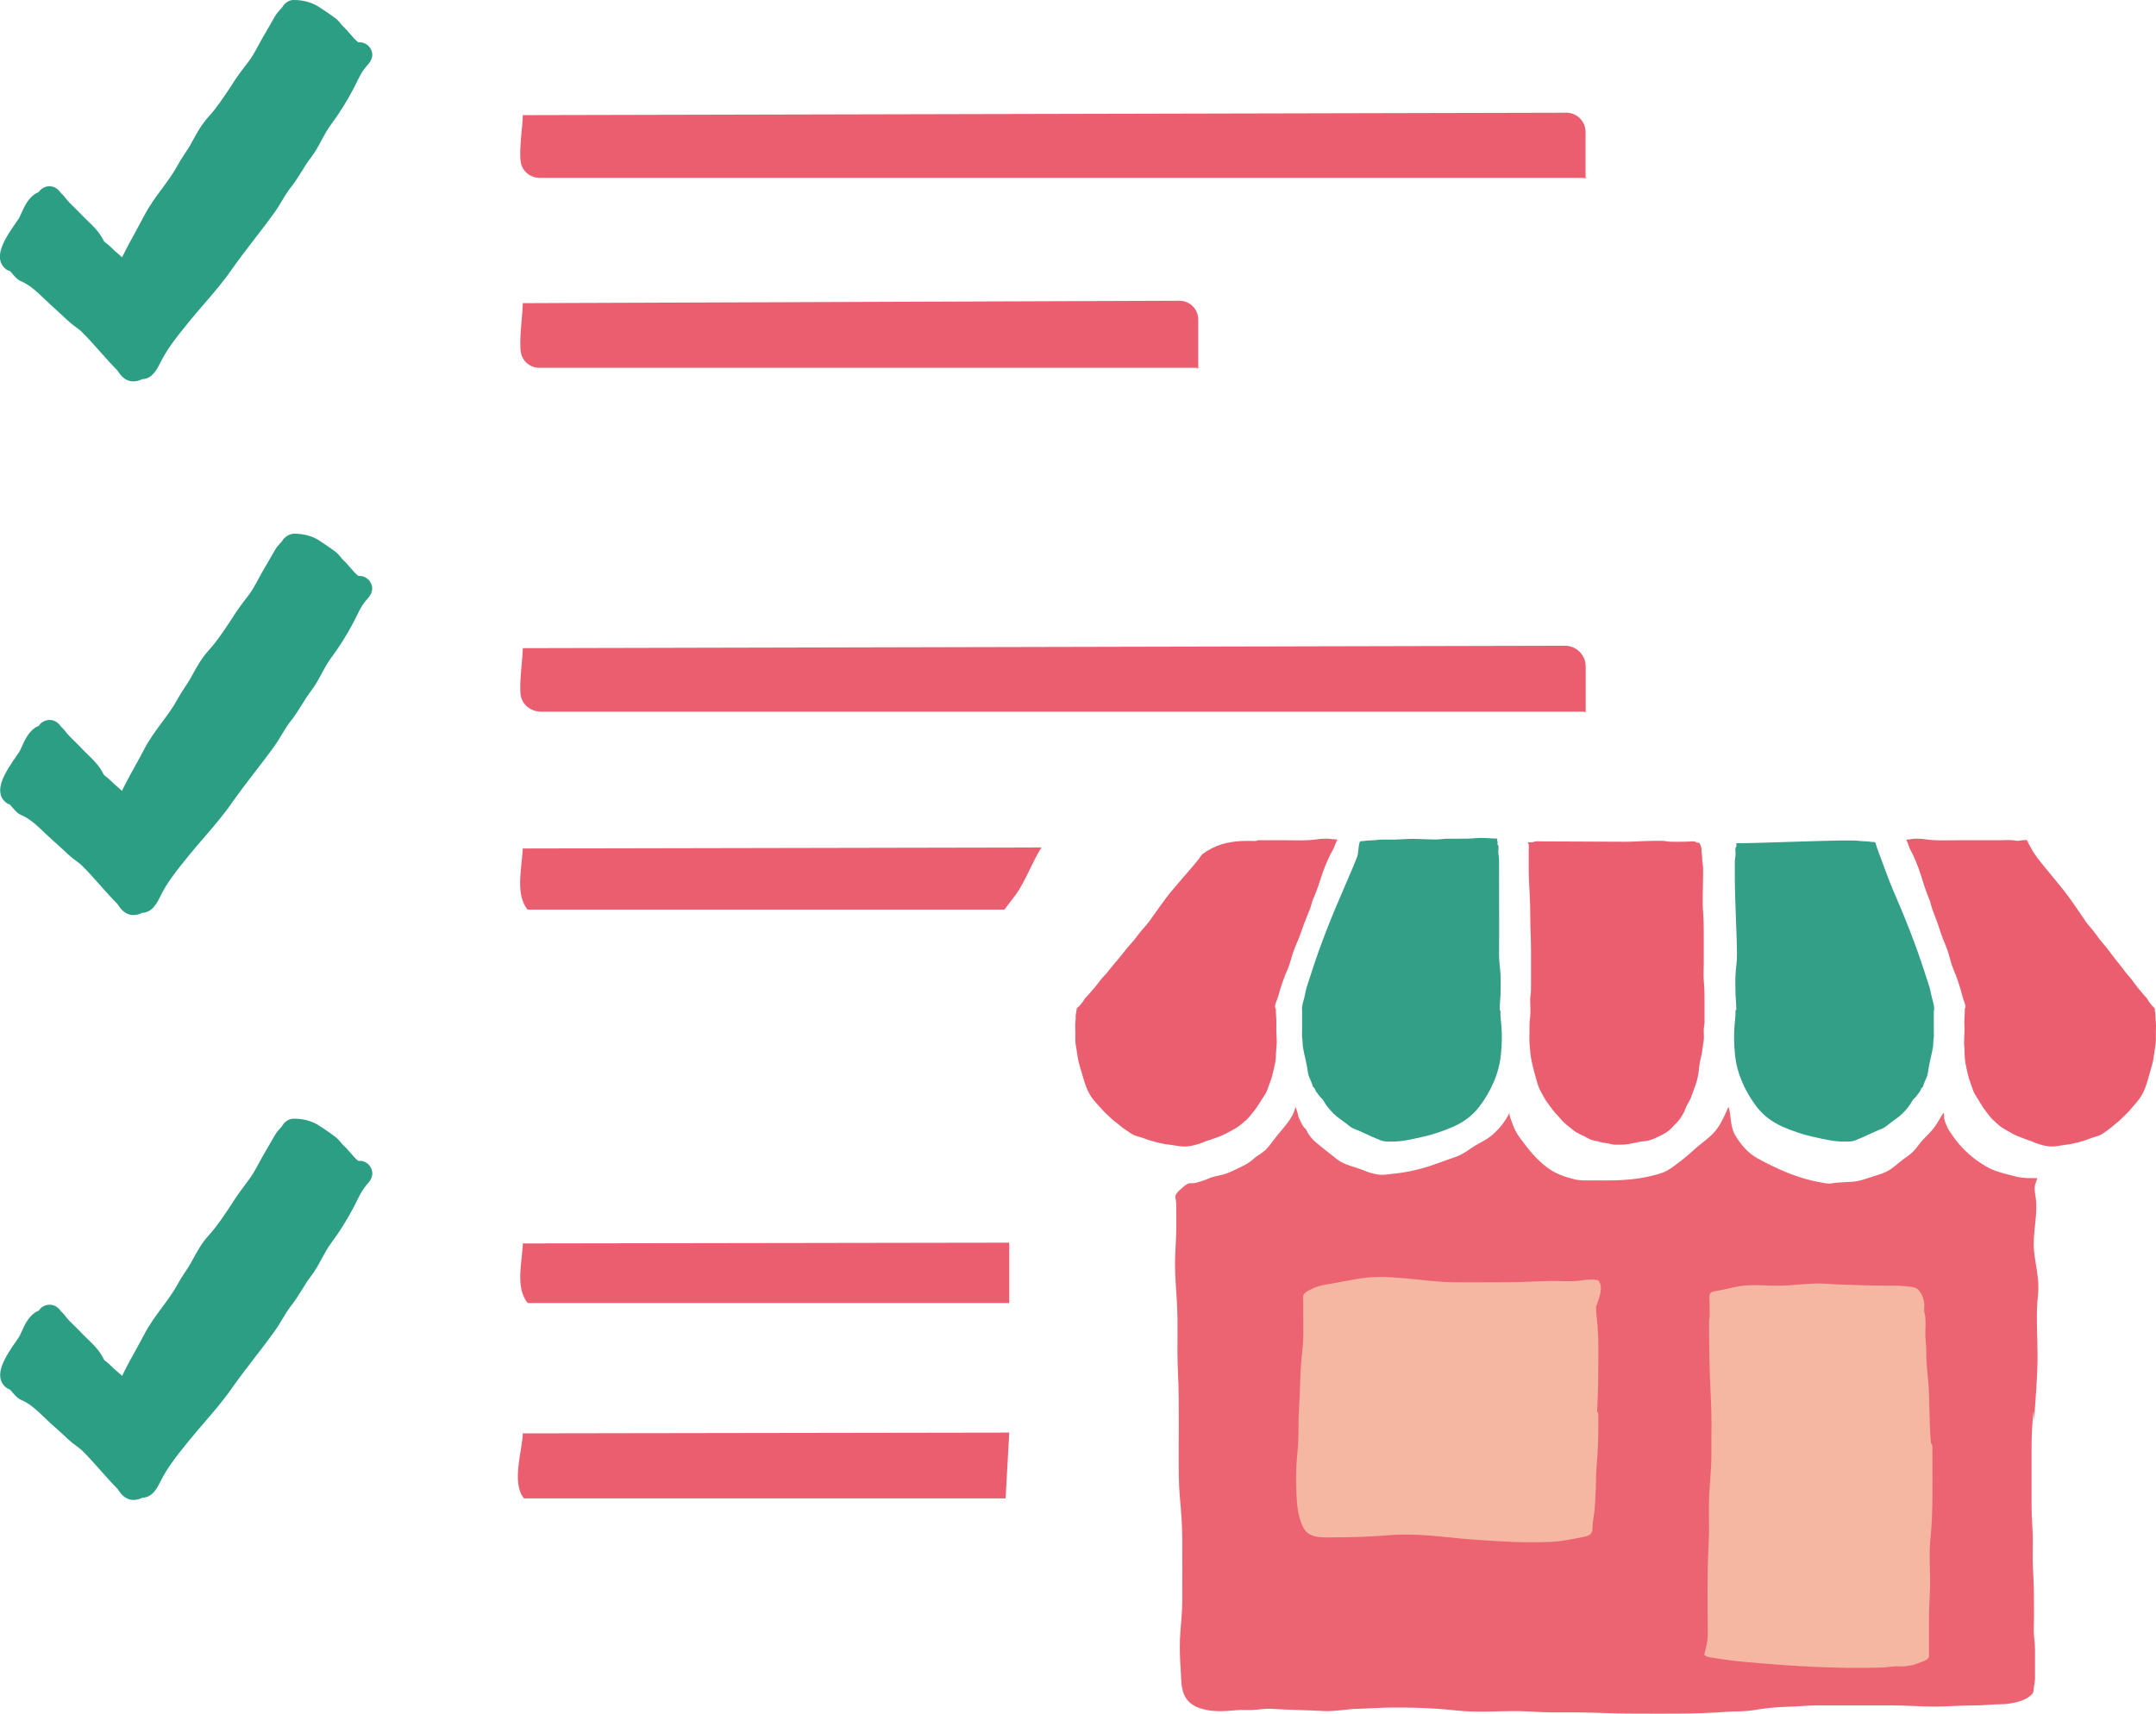<?xml version="1.0" encoding="UTF-8"?><svg id="a" xmlns="http://www.w3.org/2000/svg" viewBox="0 0 170 135.16"><defs><style>.b{fill:#339f86;}.b,.c,.d,.e,.f{stroke-width:0px;}.c{fill:#2c9e84;}.d{fill:#ec6372;}.e{fill:#ea5e70;}.f{fill:#f5b6a2;}</style></defs><path class="e" d="M41.23,9.08v-.13c-.01,1-.32,2.85-.17,3.83.11.73.77,1.25,1.5,1.25h82.69c.01-.05-.39.09-.38.04l.15-.04v-3.62c0-.84-.68-1.53-1.53-1.52l-82.28.19Z"/><path class="e" d="M41.23,23.91v-.13c-.01,1.01-.32,3.02-.16,4.01.12.71.74,1.22,1.46,1.22h52.18c.01-.05-.39.09-.38.04l.15-.04v-3.81c0-.82-.66-1.48-1.48-1.48l-51.77.19Z"/><path class="e" d="M41.23,51.12v-.13c-.01.97-.3,2.84-.18,3.8.1.78.81,1.34,1.6,1.34h82.61c.01-.05-.39.09-.38.04l.15-.04v-3.57c0-.9-.73-1.63-1.63-1.63l-82.17.19Z"/><path class="e" d="M80.08,70.58c.74-1,1.36-2.7,2.04-3.74l-40.9.08v-.13c-.02,1.45-.65,3.71.38,4.95h37.6c.29-.39.59-.77.88-1.16Z"/><path class="c" d="M.77,21.36c.05.06.11.13.17.19.23.27.44.52.76.65.65.27,1.28.87,1.88,1.45l.15.14c.26.25.53.5.8.74.26.24.53.48.79.73.21.2.43.37.66.54.16.12.32.23.46.37.49.48.94.99,1.42,1.53.45.5.91,1.03,1.4,1.52l.05.08c.17.25.53.78,1.2.78h.02c.3,0,.52-.1.66-.17.39-.02.69-.17.97-.51.21-.25.33-.5.48-.79.54-1.1,1.32-2.07,2.15-3.09l.07-.09c.39-.48.79-.95,1.2-1.42.75-.87,1.53-1.77,2.2-2.74.57-.81,1.19-1.62,1.8-2.41.53-.68,1.06-1.37,1.56-2.07.23-.31.42-.64.62-.97.23-.38.44-.73.7-1.05.34-.43.61-.87.88-1.3.21-.35.43-.69.68-1.02.36-.47.63-.96.88-1.44.23-.42.44-.81.7-1.16.67-.9,1.25-1.82,1.82-2.91.07-.14.15-.29.22-.44.2-.41.41-.84.66-1.13.03-.03.05-.06.07-.09l.09-.1c.21-.23.63-.72.28-1.34-.19-.34-.58-.54-.96-.5-.17-.1-.49-.47-.65-.66-.19-.22-.37-.43-.53-.57-.06-.05-.11-.12-.16-.18-.12-.15-.27-.34-.5-.51-.25-.19-.51-.37-.77-.54-.13-.09-.26-.17-.39-.26C24.7.22,23.96,0,23.17,0c-.36-.02-.73.24-.91.56-.02.04-.11.14-.17.2-.13.14-.29.32-.42.55l-1,1.73c-.11.2-.22.4-.33.6-.13.25-.27.49-.41.73-.19.31-.41.6-.64.89-.19.24-.37.49-.55.74-.18.26-.35.52-.52.79-.58.87-1.12,1.7-1.78,2.42-.55.61-.91,1.27-1.26,1.91l-.12.22c-.15.28-.33.54-.5.8-.21.31-.41.63-.59.96-.33.61-.75,1.17-1.19,1.77-.5.67-1.01,1.37-1.42,2.16-.23.44-.47.88-.71,1.32-.29.53-.58,1.05-.85,1.59-.02.04-.05.11-.1.21-.02.05-.05.1-.07.15-.12-.12-.25-.23-.38-.34-.16-.14-.33-.28-.48-.44-.12-.12-.25-.23-.38-.33-.06-.05-.12-.09-.17-.14-.02-.03-.08-.12-.11-.19-.04-.08-.09-.16-.14-.24-.29-.47-.67-.83-1.01-1.16-.14-.14-.29-.27-.42-.41-.19-.21-.4-.41-.61-.62-.3-.29-.59-.57-.81-.87-.09-.12-.21-.24-.33-.35h0c-.07-.11-.16-.21-.27-.3-.36-.29-.88-.3-1.25,0-.09.07-.17.16-.23.25-.11.04-.22.09-.33.17-.53.39-.8.98-1.01,1.45-.07.16-.14.31-.21.44-.03.05-.09.14-.17.25-.87,1.25-1.94,2.81-.9,3.72.1.09.22.15.34.19Z"/><path class="c" d="M28.26,45.42c-.17-.1-.49-.47-.65-.66-.19-.22-.37-.43-.53-.57-.06-.05-.11-.12-.16-.18-.12-.15-.27-.34-.49-.51-.25-.19-.51-.37-.77-.54-.13-.09-.26-.17-.4-.27-.55-.39-1.29-.6-2.09-.6-.36.03-.73.24-.91.56-.02.04-.11.14-.17.2-.13.14-.29.32-.42.55l-1,1.73c-.11.2-.22.4-.33.6-.13.25-.27.49-.41.73-.19.31-.41.6-.64.89-.19.25-.37.49-.55.75-.18.26-.35.52-.52.79-.58.87-1.12,1.7-1.78,2.42-.55.61-.91,1.27-1.26,1.9l-.12.22c-.15.28-.33.54-.5.8-.21.31-.41.63-.59.96-.33.61-.75,1.17-1.19,1.77-.5.67-1.01,1.36-1.42,2.15-.23.45-.48.89-.72,1.33-.29.52-.58,1.05-.85,1.58-.02.04-.05.11-.1.21-.02.05-.05.1-.07.15-.12-.12-.25-.23-.38-.34-.16-.14-.33-.28-.48-.44-.12-.12-.25-.23-.38-.33-.06-.05-.12-.09-.17-.14-.02-.03-.08-.12-.11-.19-.04-.08-.09-.16-.14-.24-.29-.47-.67-.83-1.01-1.16-.14-.14-.29-.27-.41-.41-.2-.21-.4-.42-.61-.62-.3-.29-.59-.57-.8-.86-.09-.12-.21-.24-.33-.35h0c-.07-.12-.16-.21-.27-.3-.36-.29-.88-.29-1.25,0-.09.07-.17.16-.22.25-.11.04-.22.09-.33.17-.53.39-.79.98-1,1.45-.07.16-.14.31-.22.44-.03.05-.1.14-.17.25-.86,1.25-1.94,2.81-.9,3.71.1.09.22.15.34.19.05.06.11.13.17.19.23.27.44.52.76.65.65.27,1.28.87,1.88,1.45l.15.14c.26.25.53.49.8.73.27.24.53.48.79.73.21.2.43.37.66.54.16.12.32.23.46.37.49.48.94.99,1.42,1.53.45.5.91,1.03,1.4,1.52l.05.08c.17.25.53.78,1.2.78h.02c.3,0,.52-.1.65-.17.39-.02.69-.17.97-.51.21-.25.34-.51.48-.8.54-1.1,1.32-2.07,2.15-3.09l.07-.09c.39-.48.79-.95,1.2-1.42.75-.87,1.53-1.77,2.2-2.74.57-.81,1.19-1.62,1.79-2.4.53-.69,1.06-1.37,1.57-2.08.23-.32.43-.64.62-.97.23-.38.44-.73.7-1.05.34-.43.61-.87.88-1.3.21-.35.43-.69.68-1.02.36-.47.63-.96.88-1.44.23-.42.44-.81.7-1.16.67-.9,1.25-1.82,1.82-2.9.07-.14.15-.29.22-.44.2-.41.41-.84.66-1.13.03-.03.05-.06.07-.09l.09-.1c.19-.21.63-.71.27-1.34-.19-.34-.57-.54-.96-.5Z"/><path class="c" d="M28.26,91.56c-.17-.1-.49-.47-.65-.66-.19-.22-.37-.43-.53-.56-.06-.05-.11-.12-.16-.18-.12-.15-.28-.34-.5-.51-.24-.19-.5-.37-.76-.54-.13-.09-.27-.18-.4-.27-.71-.5-1.53-.61-2.1-.61-.37,0-.73.24-.9.56-.02.04-.11.14-.17.2-.13.14-.29.32-.42.55l-1,1.73c-.11.2-.22.4-.33.6-.13.24-.26.49-.41.72-.19.31-.41.6-.63.89-.19.25-.37.49-.55.75-.18.26-.35.52-.52.79-.58.87-1.12,1.7-1.78,2.42-.55.61-.91,1.27-1.26,1.91l-.12.22c-.15.28-.33.54-.5.8-.21.31-.41.63-.59.96-.33.61-.75,1.17-1.19,1.77-.5.67-1.01,1.36-1.42,2.15-.23.45-.48.89-.72,1.33-.29.52-.58,1.05-.85,1.58-.02.04-.05.11-.1.21-.02.05-.05.1-.07.15-.12-.12-.25-.23-.38-.34-.16-.14-.33-.28-.48-.44-.12-.12-.25-.23-.38-.34-.06-.05-.12-.09-.17-.14-.02-.03-.08-.12-.11-.2-.04-.08-.09-.16-.14-.24-.29-.47-.67-.83-1-1.15-.14-.14-.29-.27-.42-.41-.19-.21-.4-.42-.61-.62-.3-.29-.59-.57-.81-.87-.08-.12-.21-.24-.33-.35h0c-.07-.12-.16-.21-.27-.3-.36-.29-.88-.29-1.25,0-.09.07-.17.16-.22.25-.11.04-.22.09-.33.17-.53.39-.8.98-1.01,1.45-.07.16-.14.31-.21.44-.03.05-.09.14-.17.25-.87,1.25-1.94,2.81-.9,3.72.1.09.22.15.34.19.05.06.11.13.17.19.23.27.44.52.76.65.66.28,1.28.87,1.88,1.45l.15.14c.26.25.52.49.79.72.27.24.54.49.8.74.21.2.43.37.66.54.16.12.32.23.47.37.49.48.94.99,1.42,1.53.45.5.91,1.03,1.4,1.52l.05.08c.17.25.53.78,1.2.78h.02c.3,0,.52-.1.66-.17.39-.02.69-.17.97-.51.21-.25.33-.5.48-.79.54-1.1,1.32-2.07,2.15-3.09l.07-.09c.39-.48.79-.94,1.19-1.41.75-.87,1.53-1.77,2.21-2.75.57-.81,1.19-1.62,1.8-2.41.53-.68,1.06-1.37,1.56-2.07.23-.32.43-.64.62-.97.23-.38.44-.73.69-1.05.34-.43.61-.87.88-1.3.21-.35.43-.7.68-1.02.36-.47.62-.96.88-1.44.23-.42.44-.81.7-1.16.67-.9,1.25-1.82,1.82-2.9.07-.14.15-.29.22-.44.2-.41.42-.84.66-1.13.03-.03.05-.06.07-.1l.09-.1c.19-.21.63-.71.27-1.34-.19-.34-.56-.54-.96-.5Z"/><path class="e" d="M79.58,98.01l-38.35.06v-.13c-.02,1.45-.65,3.59.38,4.83h37.97v-4.76Z"/><path class="e" d="M79.58,112.99l-38.35.06v-.13c-.02,1.45-.94,4.02.09,5.26h37.97l.29-5.19Z"/><path class="e" d="M84.9,79.58c-.03.14-.04.29-.07.43s0,.28-.02.42c-.05.32-.02.67-.02,1,0,.2,0,.41,0,.61,0,.26.06.51.1.77.04.29.08.56.14.85.08.37.2.74.31,1.1.19.68.4,1.38.85,1.94.16.2.33.39.5.58.2.22.39.44.62.64.19.16.35.35.55.5.15.11.3.23.44.35.16.13.32.26.5.37.22.14.41.3.65.4.27.11.57.16.84.27s.57.2.87.27c.24.05.47.12.71.16.29.04.59.07.88.12.35.06.66.09,1.01.04.28-.04.55-.11.83-.2.13-.04.24-.09.36-.14.16-.07.33-.12.5-.17.25-.09.5-.18.75-.27.3-.12.58-.27.87-.43.22-.12.44-.24.64-.39s.39-.32.57-.48c.2-.18.36-.4.53-.61.36-.42.61-.91.92-1.36.12-.17.18-.35.25-.54.09-.24.18-.48.26-.72.09-.27.14-.54.21-.82.06-.25.12-.53.14-.79.02-.23.03-.46.04-.7,0-.18.04-.36.04-.55,0-.46-.05-.93-.03-1.39.02-.42-.04-.84-.04-1.27-.35,0-.76.03-1.1.07-.55.06-1.09.14-1.65.14-.42,0-.83.03-1.25.03s-.86-.04-1.29-.06c-.38-.02-.76,0-1.14-.01-.54-.03-1.09-.06-1.63-.06-.5,0-1.01.02-1.51-.02-.37-.03-.74,0-1.1-.05-.39-.05-.78-.07-1.17-.07-.67,0-1.34,0-2.01,0-.24,0-.46-.01-.7-.03-.14-.01-.26-.03-.4-.03s-.28,0-.42,0c-.11,0-.23.12-.34.1Z"/><path class="e" d="M105.08,66.19c-.38-.08-.87-.04-1.26.01-.83.12-1.69.07-2.53.07h-2.11c-.07.04-.15.07-.25.06-.86-.03-1.73,0-2.57.25-.57.17-1.09.45-1.56.79-.25.36-.52.7-.82,1.04-.51.58-1.01,1.17-1.51,1.76-.66.78-1.21,1.62-1.81,2.44-.18.25-.38.47-.58.7-.23.26-.42.54-.64.81-.17.21-.36.4-.53.61-.24.31-.5.62-.75.93-.23.28-.48.55-.7.84-.18.25-.4.46-.6.69-.17.2-.31.42-.48.62-.15.18-.31.35-.46.53-.1.13-.22.24-.33.36-.1.11-.15.25-.25.36-.08.09-.14.19-.22.27-.06.07-.23.17-.23.27.11.02.22,0,.33.04.49.12,1,.12,1.5.16.58.05,1.16.14,1.74.18.72.05,1.44.15,2.16.14.69,0,1.4.04,2.09.1.67.06,1.35.08,2.02.1.57.02,1.13.05,1.7.05.4,0,.81,0,1.21,0,.28,0,.54-.06.82-.05.18,0,.36,0,.54,0,.28,0,.61.04.88-.01.18-.04.36-.14.46-.29.07-.1.15-.2.19-.31.05-.12.05-.24,0-.26,0-.31.17-.58.26-.88.2-.75.45-1.47.76-2.18.17-.39.26-.82.4-1.23.13-.39.29-.76.45-1.13.16-.39.28-.8.43-1.19.15-.39.31-.79.47-1.18.07-.17.1-.35.16-.52.06-.21.16-.4.24-.6.16-.41.31-.84.44-1.25.19-.61.44-1.24.72-1.82.13-.27.31-.52.4-.81.05-.15.12-.3.19-.44-.11-.03-.24-.01-.36-.04Z"/><path class="b" d="M102.67,79.64c0,.56,0,1.13,0,1.69,0,.19-.02.39.01.57.05.24.02.47.06.71.09.55.25,1.09.34,1.64.04.27.07.56.19.8.07.14.12.28.18.42.03.07.04.16.07.23.03.05.09.08.12.13.06.08.08.19.14.27.09.11.17.23.26.35s.21.2.29.32c.08.11.14.23.21.34.12.18.25.33.39.49.3.35.66.61,1.03.87.2.14.38.31.58.44.17.11.38.17.56.25.47.2.93.44,1.4.63.27.11.49.23.79.24.24,0,.48,0,.72,0,.71-.02,1.44-.21,2.14-.36.83-.18,1.67-.47,2.45-.81s1.51-.88,2.03-1.56c.92-1.21,1.58-2.64,1.72-4.17.07-.76.1-1.51.03-2.27-.03-.31-.07-.66-.08-.97,0-.1.03-.2-.06-.27-.08,0-.16-.05-.24-.07-.17-.04-.35-.05-.54-.08-.59-.07-1.19-.03-1.78-.03-2.04,0-4.1-.07-6.13.09-.92.07-1.85-.01-2.77.03-.41.02-.82.06-1.23.06-.32,0-.66.03-.98-.01-.57-.09-1.33.01-1.91.01Z"/><path class="b" d="M118.32,79.82h-.05c-.04-.13-.01-.29-.01-.41,0-.39.06-.77.06-1.16,0-.43.02-.86,0-1.29-.02-.57-.13-1.12-.12-1.69.02-2.12,0-4.24,0-6.36,0-.37,0-.75,0-1.12,0-.22-.06-.41-.06-.63,0-.13.04-.34,0-.47-.02-.05-.05-.06-.07-.11-.01-.06.04-.19,0-.23-.05-.05.03-.21-.03-.21-.49,0-1.12-.09-1.61-.04s-.98.05-1.48.05c-.26,0-.52,0-.79,0-.35,0-.69.07-1.04.06-.47,0-1.24-.05-1.7-.05s-.96.05-1.45.06c-.34,0-.68,0-1.02,0-.29,0-.55.06-.84.06-.2,0-.35.02-.55.05-.1.02-.26-.02-.33.06-.05.06-.02.06-.04.12-.08.24-.09.83-.18,1.07-.34.87-.72,1.73-1.09,2.59-.93,2.14-1.8,4.31-2.51,6.53-.13.39-.26.78-.38,1.17-.08.27-.12.55-.19.83-.05.2-.12.4-.15.6-.03.14-.06.35.04.46.05.06.12.11.18.18.12.15.31.25.49.32.29.12.6.14.9.17.49.04.98.08,1.46.14.78.08,1.57.05,2.36.06,1.14.01,2.27.08,3.41.05.84-.02,1.68-.05,2.53-.05.5,0,.98.05,1.48.07.2,0,.38,0,.57-.05.24-.06.55-.02.79-.01.43,0,.7-.2,1.42-.78Z"/><path class="e" d="M169.89,79.58c.03.14.04.29.06.43s0,.28.02.42c.05.32.02.67.02,1,0,.2,0,.41,0,.61,0,.26-.06.51-.09.77-.04.29-.08.56-.13.85-.08.37-.2.74-.3,1.1-.19.68-.38,1.38-.81,1.94-.15.2-.31.39-.48.58-.19.22-.37.44-.59.64-.18.16-.34.35-.52.5-.14.11-.28.23-.42.35-.15.13-.31.26-.47.37-.21.14-.39.3-.62.4-.26.11-.54.16-.8.27s-.55.2-.83.27c-.23.05-.45.12-.68.16-.28.04-.56.07-.84.12-.33.06-.63.09-.97.04-.27-.04-.53-.11-.79-.2-.12-.04-.23-.09-.35-.14-.16-.07-.32-.12-.47-.17-.24-.09-.48-.18-.71-.27-.29-.12-.56-.27-.83-.43-.21-.12-.42-.24-.61-.39s-.37-.32-.54-.48c-.19-.18-.34-.4-.51-.61-.34-.42-.58-.91-.88-1.36-.11-.17-.17-.35-.24-.54-.09-.24-.17-.48-.25-.72-.08-.27-.14-.54-.2-.82-.06-.25-.11-.53-.13-.79-.02-.23-.03-.46-.03-.7,0-.18-.04-.36-.03-.55,0-.46.05-.93.02-1.39-.02-.42.04-.84.04-1.27.33,0,.72.03,1.05.07.53.06,1.04.14,1.58.14.4,0,.79.03,1.19.03s.82-.04,1.23-.06c.36-.02.72,0,1.08-.01.52-.03,1.04-.06,1.55-.06.48,0,.96.02,1.44-.02.35-.03.7,0,1.05-.05.37-.05.74-.07,1.11-.07.64,0,1.28,0,1.92,0,.23,0,.44-.01.67-.03.13-.01.25-.03.38-.03s.27,0,.4,0c.11,0,.22.12.33.1Z"/><path class="e" d="M154.98,79.46c0-.31-.17-.58-.24-.88-.19-.75-.43-1.47-.73-2.18-.17-.39-.25-.82-.38-1.23s-.28-.76-.43-1.13-.27-.8-.41-1.19-.3-.79-.44-1.18c-.06-.17-.1-.35-.15-.52-.06-.21-.15-.4-.23-.6-.15-.41-.3-.84-.42-1.25-.18-.61-.42-1.24-.68-1.82-.13-.27-.29-.52-.38-.81-.04-.15-.11-.3-.18-.44.11-.03.23-.01.34-.04.37-.08.83-.04,1.2.01.79.12,1.61.07,2.41.07h2.35c.35,0,.71,0,1.06,0,.4,0,.85-.05,1.24.03.19.04.34,0,.53-.03.08,0,.31-.04.38,0,.05.03.05.07.07.12.06.17.18.35.26.5.3.56.69,1.03,1.09,1.52.49.58.96,1.17,1.44,1.76.63.78,1.16,1.62,1.73,2.44.17.25.36.47.56.7.22.26.4.54.61.81.16.21.35.4.51.61.23.31.47.62.71.93.22.28.45.55.66.84.18.25.38.46.57.69.16.2.3.42.46.62.14.18.3.35.44.53.1.13.21.24.32.36.09.11.15.25.24.36.07.09.13.19.21.27.06.07.22.17.22.27-.11.02-.21,0-.32.04-.47.12-.95.12-1.43.16-.55.05-1.1.14-1.66.18-.69.05-1.37.15-2.06.14s-1.34.04-2,.1-1.28.08-1.93.1c-.54.02-1.08.05-1.62.05-.39,0-.77,0-1.16,0-.26,0-.52-.06-.78-.05-.17,0-.34,0-.52,0-.27,0-.58.04-.84-.01-.17-.04-.34-.14-.44-.29-.06-.1-.14-.2-.19-.31-.05-.12-.04-.24,0-.26Z"/><path class="b" d="M152.48,79.64c0,.56,0,1.13,0,1.69,0,.19.02.39-.01.57-.05.24-.02.47-.06.71-.09.55-.25,1.09-.34,1.64-.04.27-.07.56-.19.8-.07.14-.12.28-.18.42-.03.07-.04.16-.07.23-.03.05-.09.08-.12.13-.06.08-.08.19-.14.27-.09.11-.17.23-.26.35s-.21.2-.29.32c-.08.11-.14.23-.21.34-.12.18-.25.33-.39.49-.3.35-.66.61-1.03.87-.2.14-.38.31-.58.44-.17.11-.38.17-.56.25-.47.2-.93.44-1.4.63-.27.11-.49.23-.79.24-.24,0-.48,0-.72,0-.71-.02-1.44-.21-2.14-.36-.83-.18-1.67-.47-2.45-.81s-1.51-.88-2.03-1.56c-.92-1.21-1.58-2.64-1.72-4.17-.07-.76-.1-1.51-.03-2.27.03-.31.07-.66.08-.97,0-.1-.03-.2.06-.27.08,0,.16-.05.24-.07.17-.04.35-.05.54-.08.59-.07,1.19-.03,1.78-.03,2.04,0,4.1-.07,6.13.09.92.07,1.85-.01,2.77.03.41.02.82.06,1.23.06.32,0,.66.03.98-.01.57-.09,1.33.01,1.91.01Z"/><path class="b" d="M136.84,79.82h.05c.04-.13.01-.29.01-.41,0-.39-.06-.77-.06-1.16,0-.43-.02-.86,0-1.29.02-.57.13-1.12.12-1.69-.02-2.12-.17-4.07-.17-6.19,0-.37,0-.75,0-1.12,0-.22.06-.41.06-.63,0-.13-.04-.34,0-.47.02-.05.05-.06.07-.11.01-.06-.04-.19,0-.23.05-.05.34,0,.4-.01.49,0,7.32-.23,7.81-.22.34,0,.68,0,1.02,0,.29,0,.55.06.84.06.2,0,.35.02.55.05.1.02.26-.02.33.06.05.06.02.06.04.12.08.24.15.47.24.7.34.87.73,2.02,1.1,2.88.93,2.14,1.8,4.31,2.51,6.53.13.39.26.78.38,1.17.08.27.12.55.19.83.05.2.12.4.15.6.03.14.06.35-.04.46-.05.06-.12.11-.18.18-.12.15-.31.25-.49.32-.29.12-.6.14-.9.17-.49.04-.98.08-1.46.14-.78.08-1.57.05-2.36.06-1.14.01-2.27.08-3.41.05-.84-.02-1.68-.05-2.53-.05-.5,0-.98.05-1.48.07-.2,0-.38,0-.57-.05-.24-.06-.55-.02-.79-.01-.43,0-.7-.2-1.42-.78Z"/><path class="e" d="M120.48,66.54h.05c.04.15.01.33.01.47,0,.47,0,1.24,0,1.71,0,.51.03.99.06,1.5.04.66.06,1.31.06,1.97,0,.94.06,1.87.06,2.82v2.56c0,.35.01.68-.05,1.02-.03.16-.01.32-.01.48,0,.37.04.78-.01,1.15-.05.34-.05.67-.05,1.02,0,.39-.02.79.01,1.18.04.45.07.89.17,1.33.09.41.18.78.3,1.18.11.37.17.7.35,1.04s.35.68.58,1c.28.38.55.76.88,1.09.16.16.29.35.46.5.2.19.43.35.64.53.26.22.57.36.87.5.17.08.32.18.49.26.22.1.43.12.65.17.18.04.34.11.52.12.17.02.31.04.48.09.28.08.57.05.86.05.62,0,1.19-.22,1.79-.27.57-.05,1.08-.34,1.59-.61.21-.11.45-.3.61-.48.23-.26.48-.46.67-.76.16-.25.3-.48.4-.78.06-.18.14-.3.24-.46.13-.22.21-.46.3-.71.14-.4.32-.82.4-1.24.07-.32.11-.65.14-.97.04-.36.16-.69.21-1.05.04-.28.07-.56.12-.84s0-.59.01-.88c0-.2.06-.38.06-.58,0-.45,0-.91,0-1.36,0-.16,0-.1,0-.27,0-.52,0-1.03-.05-1.55-.05-.48-.01-.98-.01-1.46v-1.73c0-.77.01-1.53-.05-2.3-.07-.84-.01-1.71-.01-2.55,0-.36.02-.73,0-1.09,0-.18-.06-.34-.06-.52,0-.15,0-.29-.03-.44-.04-.17-.01-.34-.04-.5-.02-.09-.09-.32-.16-.39-.07-.06-.11-.01-.18-.03-.06-.02-.09-.06-.15-.08-.16-.05-.42,0-.59,0-.48,0-.96.03-1.44,0-.2-.01-.39-.07-.6-.06-.25,0-.49,0-.74,0-.71,0-1.41.07-2.12.07s-5.74-.03-6.64-.03c-.16,0-.36-.03-.52.02-.11.03-.15.06-.27.05-.09,0-.18-.01-.26.01,0,.02,0,.11-.01.13Z"/><path class="d" d="M93.48,93.49c.25-.27.52-.11.82-.2s.7-.2,1-.34c.41-.19.81-.21,1.23-.34.37-.11.7-.27,1.04-.44.45-.21.87-.4,1.25-.75.32-.3.73-.47,1.03-.79.26-.27.48-.59.71-.89.57-.74,1.38-1.48,1.58-2.41.11.08.2.62.25.77.1.25.24.53.38.75.07.1.17.16.23.26.08.13.11.24.2.37.17.24.34.44.57.63.55.45,1.09.89,1.65,1.32.6.47,1.37.58,2.06.86.37.16.75.28,1.15.34.46.08.88-.03,1.33-.07,1.15-.11,2.33-.41,3.42-.82.47-.18.95-.33,1.42-.5.55-.19,1-.56,1.48-.86.39-.24.82-.43,1.19-.71.45-.34.96-.88,1.25-1.37.11-.18.23-.35.3-.54-.02.26.14.58.22.82.15.45.35.82.63,1.2.63.86,1.25,1.64,2.11,2.29.64.49,1.36.74,2.14.94.45.11.88.09,1.34.09.52,0,1.05.01,1.57,0,.96-.01,2.03-.09,2.97-.31.49-.11,1.01-.22,1.46-.47.41-.22.77-.54,1.14-.81.54-.4,1-.89,1.53-1.3.47-.36.92-.72,1.27-1.2.4-.55.62-1.12.89-1.72.24.74.11,1.51.51,2.21.43.75,1.02,1.44,1.78,1.86,1.54.84,3.22,1.6,4.96,1.89.23.04.45.1.68.1s.47-.07.71-.08c.41-.02.79-.04,1.2-.07.44-.04.76-.15,1.18-.29.47-.16.93-.27,1.39-.48.53-.25.91-.65,1.38-1,.24-.18.48-.33.69-.53.3-.27.5-.6.76-.9.28-.32.6-.6.87-.93s.44-.66.65-1c.07-.11.13-.21.22-.31.03.12.01.26.02.39.02.21.1.39.18.59.11.29.31.57.49.83.57.84,1.4,1.65,2.26,2.19.4.26.75.46,1.2.61.5.17,1,.29,1.51.42.57.15,1.13.13,1.72.13-.03,0-.14.46-.17.47-.12.37.03.93.06,1.3.12,1.35-.3,2.69-.15,4.04.12,1.13.43,2.2.31,3.34-.18,1.6-.04,3.2-.04,4.81s-.14,3.27-.26,4.89c-.06.81-.01-.99-.09-.19-.08.86-.12,1.69-.12,2.55,0,1.56,0,3.12,0,4.68,0,.89.09,1.77.1,2.66,0,.82-.04,1.64.02,2.46.08,1.21.07,2.41.07,3.63,0,.48-.04.98,0,1.45.04.37.08.71.08,1.09,0,.55,0,1.1,0,1.65,0,.22,0,.44,0,.65s-.05.39-.08.61c-.05.35.01.49-.28.73-.47.4-1.18.56-1.78.64-.41.05-.81.03-1.22.06-.52.04-1.02.07-1.55.07-1.01,0-2,.09-3.01.09-1.08,0-2.14-.09-3.22-.09-1.38,0-2.77,0-4.15,0-.64,0-1.29,0-1.93,0-.73,0-1.45.08-2.18.1s-1.42.07-2.13.17c-.42.06-.84.14-1.26.17-.5.04-1,.02-1.5.06-2.6.2-5.2.14-7.81.14-1.31,0-2.62-.09-3.93-.09-.66,0-1.31,0-1.97,0-.86,0-1.71-.08-2.57-.1-1.67-.03-3.36.13-5.02-.05-1.85-.2-3.69-.26-5.55-.23-.77.02-1.54.08-2.31.1-.89.02-1.78.22-2.67.17-1.34-.08-2.67-.08-4-.17-.43-.03-.82.02-1.24.06-.53.06-1.06,0-1.58.04-.83.08-1.68.15-2.5-.04-.46-.11-.92-.27-1.26-.61-.68-.66-.6-1.63-.66-2.5s-.09-1.65-.06-2.48c.04-.94.17-1.88.18-2.82.01-1.68,0-3.37,0-5.05,0-1.11-.09-2.21-.19-3.32s-.09-2.25-.09-3.39c0-2.35.02-2.09,0-4.44,0-1.19-.1-2.37-.1-3.55s.03-2.37-.02-3.55-.17-2.25-.17-3.39c0-.9.08-1.8.1-2.7.01-.5,0-1.01,0-1.51,0-.38.01-.72-.07-1.08-.08-.34.57-.75.8-1Z"/><path class="f" d="M134.76,104.12c0,1.84.02,3.68.11,5.52.13,2.58.06,2.56.07,5.14,0,1.25-.17,2.48-.19,3.73-.02,1.04.04,2.09-.02,3.13-.13,2.36-.09,4.74-.07,7.11,0,.51-.08.99-.21,1.48-.06.24-.14.29.09.4.19.09.43.1.66.14.83.14,1.69.25,2.53.32,3.54.32,7.1.54,10.65.43.38-.01.75-.09,1.13-.1.28,0,.57.04.84-.02.23-.05.46-.05.67-.14.31-.13.66-.19.95-.41.16-.12.14-.2.13-.39,0-.96,0-1.93,0-2.89s.1-1.98.09-2.97-.09-2.12.02-3.15c.23-2.27.15-4.59.16-6.87,0-1.31-.08-.02-.16-1.33-.07-1.13-.07-2.28-.11-3.41-.03-.79-.14-1.59-.19-2.38-.04-.58,0-1.15-.07-1.73s.02-1.19-.02-1.78c-.01-.2-.09-.37-.1-.56s.03-.41,0-.61c-.04-.38-.22-.85-.51-1.1-.23-.2-.55-.18-.83-.22-.48-.06-.94-.07-1.43-.06-1.3,0-2.59-.05-3.89-.09-.64-.02-1.28-.1-1.93-.08-.95.03-1.9.16-2.85.17s-1.95-.1-2.89.01c-.72.09-1.41.31-2.13.42-.23.04-.39.05-.46.3-.04.13,0,.38,0,.52,0,.78.05,1.53-.09,1.48Z"/><path class="f" d="M125.85,103.03v-.07c0,.28,0,.55.04.83.13,1.04.15,2.09.14,3.14,0,1.34-.01,2.66-.08,4-.05,1.19.08-.24.08.94,0,.95,0,1.88-.07,2.83-.05.74-.12,1.47-.12,2.22,0,.66-.06,1.31-.09,1.97-.03.54-.18,1.08-.18,1.62,0,.65-.5.67-1.07.78-.73.14-1.49.29-2.23.32-1.01.04-2.06.04-3.07,0-1.72-.08-3.46-.19-5.17-.38-1.51-.16-3.07-.27-4.59-.14-1.38.11-2.77.16-4.15.16-.68,0-1.62.1-2.2-.36-.29-.23-.46-.67-.57-1.01-.26-.8-.28-1.69-.31-2.52-.07-2.55.19-2.47.18-5.02,0-.76.06-1.51.09-2.28.03-.83.05-1.66.11-2.49.05-.68.15-1.35.17-2.04.02-.62,0-1.24,0-1.86,0-.36,0-.73,0-1.09,0-.17-.04-.36.05-.5.16-.23.63-.43.86-.53.41-.17.88-.24,1.31-.31.62-.11,1.24-.22,1.86-.34,2.55-.51,5.19.2,7.76.23,1.4.02,2.8,0,4.2,0,1.19,0,2.37-.08,3.56-.1.7-.01,1.42.07,2.12-.02.43-.05.88-.13,1.32-.08.21.03.26.06.34.23.19.38.08.93-.28,1.87Z"/></svg>